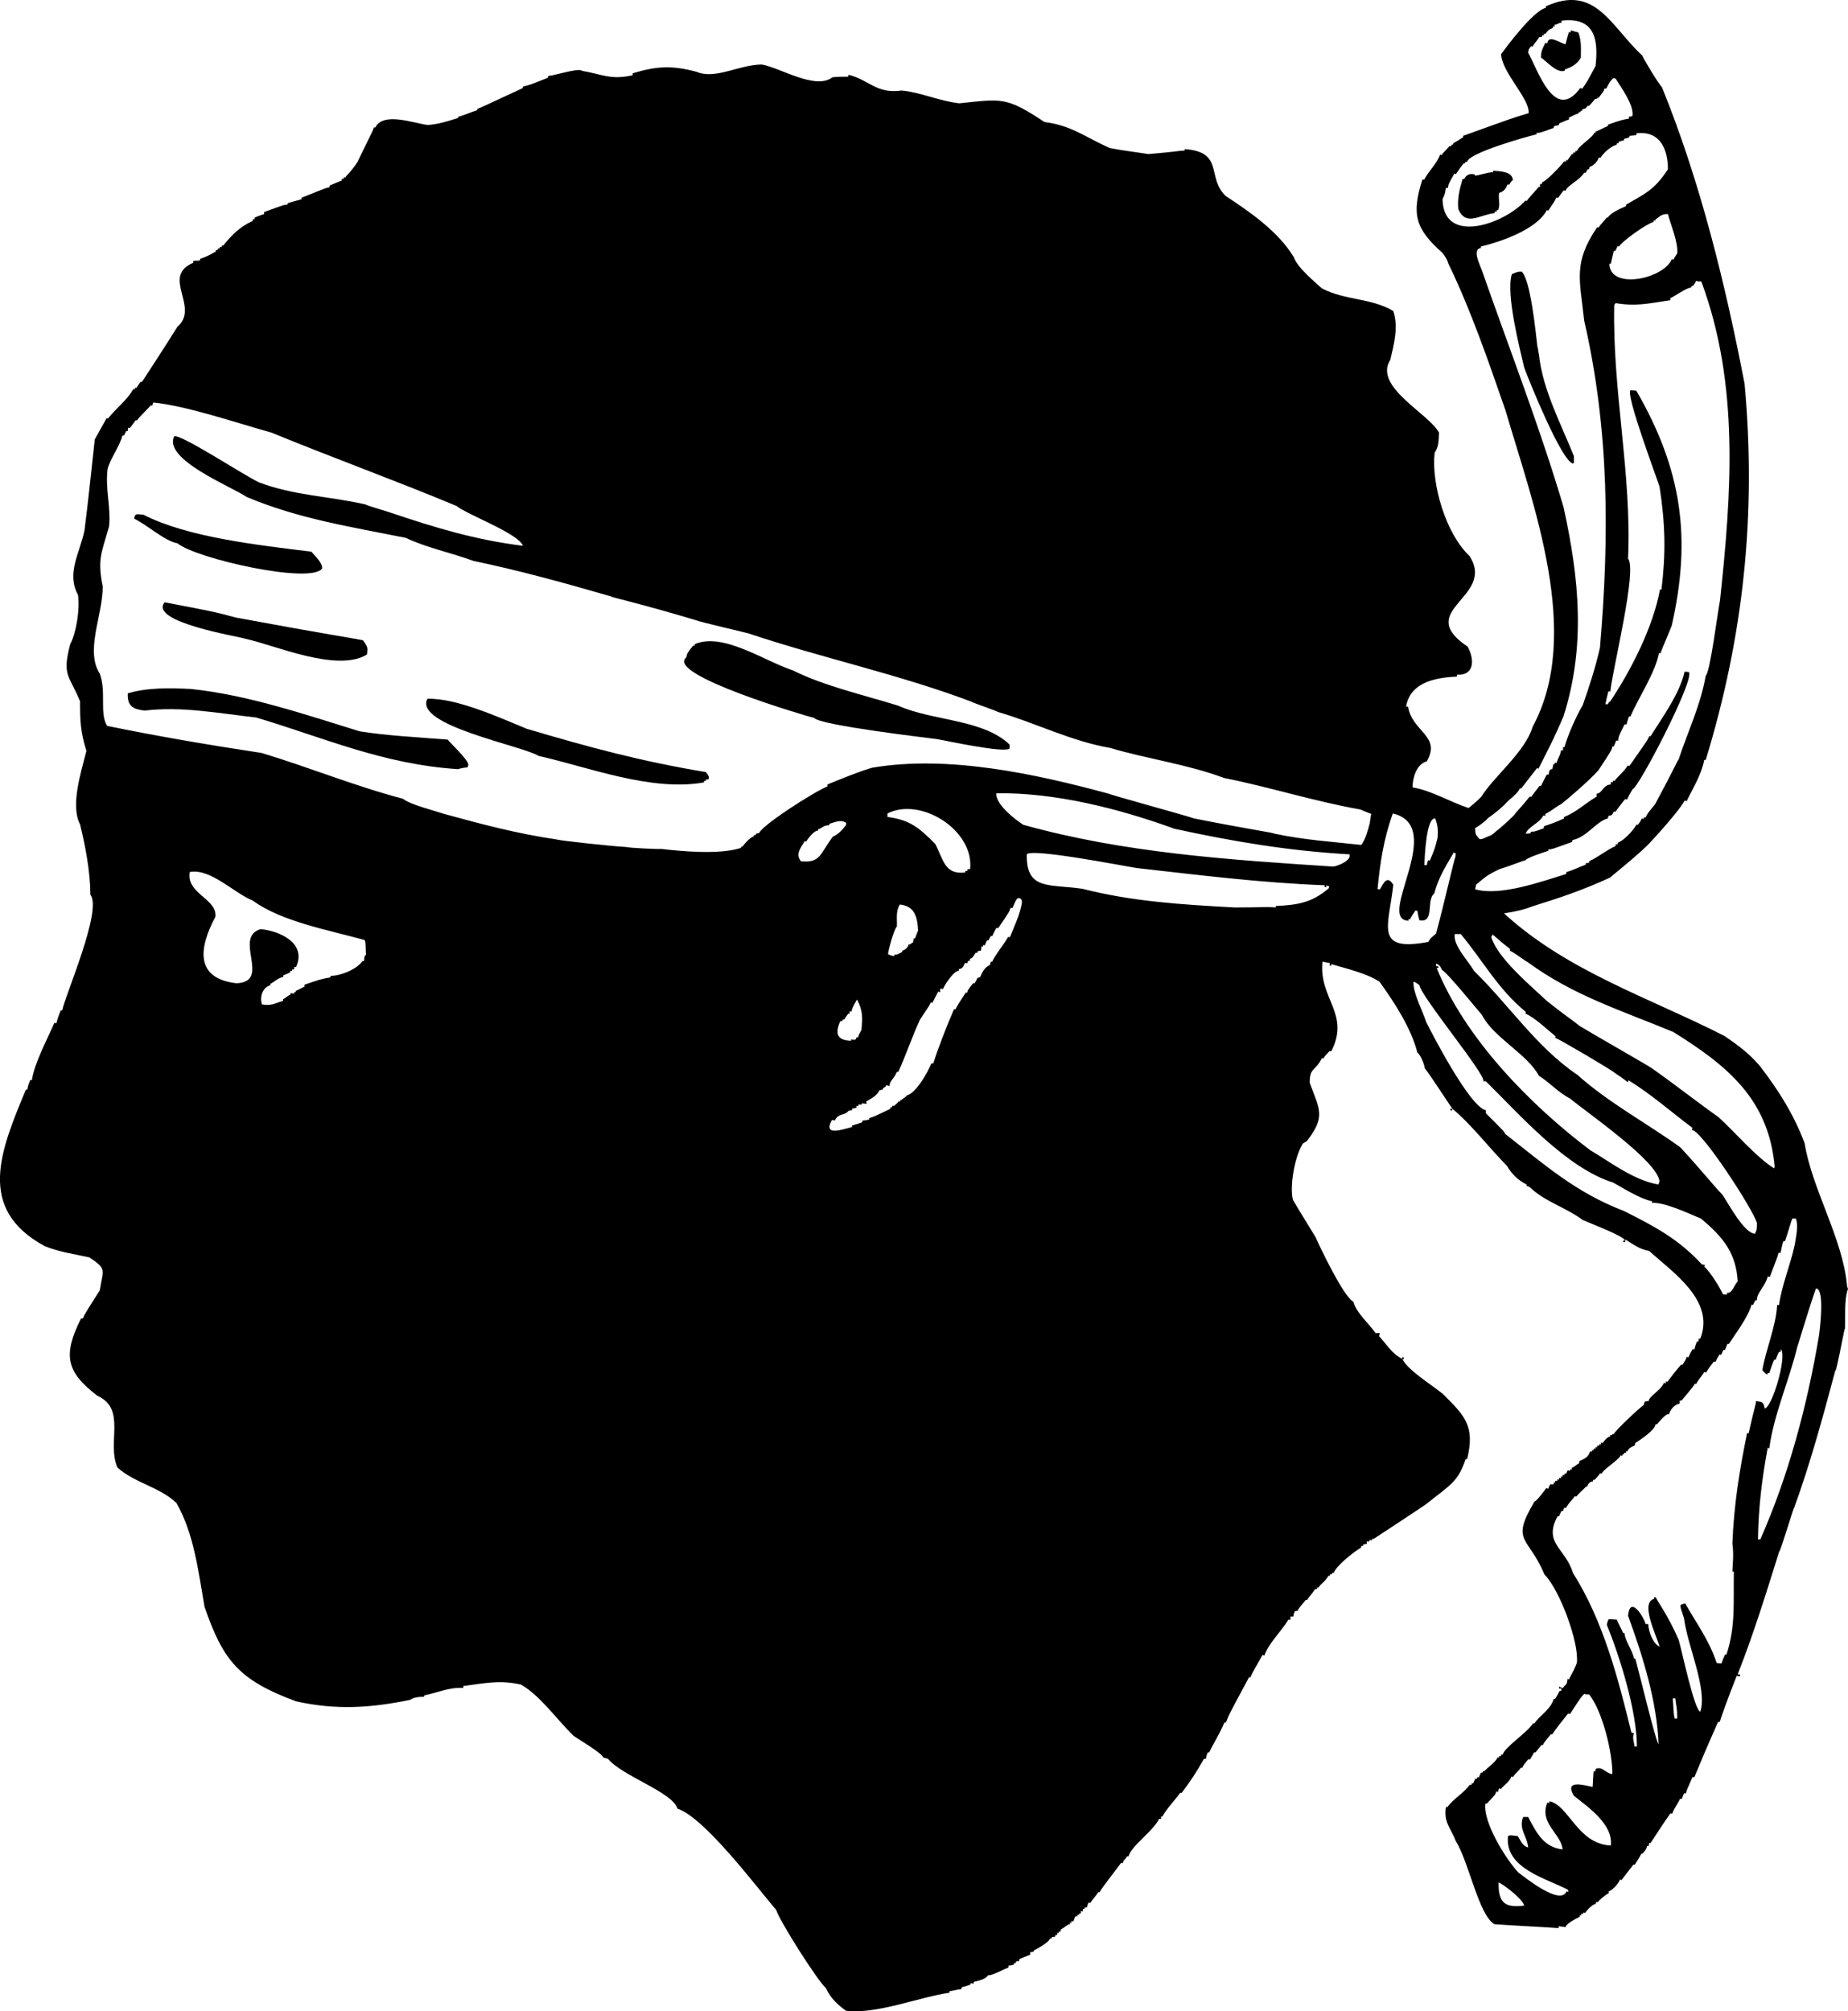 <?xml version="1.0" encoding="UTF-8"?>
<!DOCTYPE svg PUBLIC "-//W3C//DTD SVG 1.1//EN" "http://www.w3.org/Graphics/SVG/1.1/DTD/svg11.dtd">
<!-- Creator: CorelDRAW 2018 (64-Bit) -->
<svg xmlns="http://www.w3.org/2000/svg" xml:space="preserve" width="919px" height="1000px" version="1.1" style="shape-rendering:geometricPrecision; text-rendering:geometricPrecision; image-rendering:optimizeQuality; fill-rule:evenodd; clip-rule:evenodd"
viewBox="0 0 163.17 177.55"
 xmlns:xlink="http://www.w3.org/1999/xlink"
 xmlns:serif="http://www.serif.com/">
 <defs>
  <style type="text/css">
   <![CDATA[
    .fil0 {fill:black}
   ]]>
  </style>
 </defs>
 <g id="Plan_x0020_1">
  <g id="_2982137453088">
   <g>
    <g>
     <g>
      <g>
       <path class="fil0" d="M119.16 75.63c-0.13,0.48 -1.13,0.83 -1.44,0.87 -9.21,-0.6 -18.5,-1.21 -27.37,-3.69 -0.74,-0.48 -2.43,-1.78 -2.39,-2.78 5.13,-0.09 10.86,1.35 15.73,3.13 5.21,1.13 10.04,1.95 15.47,2.26l0 0.21zm-1.83 2.78c-1.52,1.31 -2.82,1.48 -4.69,1.57l0 0.13c-0.87,-0.09 -0.96,0 -3.61,0 -4.73,-0.26 -9.03,-0.52 -13.46,-1.65 -2.96,-0.44 -4.96,0.17 -4.91,-3.04 0.43,-0.57 8.56,1.04 9.73,1.21 5.39,0.61 10.99,1.31 16.59,1.52 -0.04,0.05 -0.04,0.09 -0.04,0.13 0.04,0 0.09,0.05 0.17,0.05l0 -0.18c0.09,0.05 0.13,0.09 0.27,0.09 -0.05,0.09 -0.05,0.13 -0.05,0.17l0 0zm-27.24 1.92c-0.22,0.78 -0.39,1.08 -0.91,2.39l-0.17 0c-0.31,0.56 -1.31,1.82 -1.39,2.17l-0.13 0c-0.05,0.13 -0.05,0.22 -0.09,0.3 -0.52,0.22 -0.7,0.74 -0.87,1.09 -0.09,0 -0.13,0.04 -0.22,0.04 -0.08,0.18 -0.17,0.35 -0.26,0.48l-0.13 0c-0.48,0.61 -0.48,0.61 -0.52,0.83l-0.13 0c-0.65,0.99 -0.65,0.99 -0.91,1.47l-0.13 0c-0.74,1.7 -1.52,3.78 -1.83,4.78l-0.17 0c-0.35,0.87 -1.35,2.61 -2.17,2.83 -0.13,0.21 -0.39,0.26 -0.44,0.39l-0.13 0 0 0.13 -0.17 0c0,0.13 -0.22,0.21 -0.35,0.39l-0.17 0c0,0.04 -0.05,0.08 -0.05,0.13l-0.13 0 0 0.13c-1.43,0.69 -1.43,0.69 -1.87,0.82l0 0.13c-0.21,0.05 -0.43,0.09 -0.6,0.09 0,0.09 0,0.09 -0.05,0.17 -0.26,0.09 -0.56,0.18 -0.87,0.27l0 0.13c-0.82,0.21 -2.6,0.86 -1.78,-0.61 0.05,0 0.18,0 0.26,0.04 0.31,-0.69 0.87,-0.39 1.22,-0.87 0.09,0 0.17,-0.04 0.3,-0.04l0 -0.13c0.13,-0.05 0.26,-0.05 0.39,-0.09l0 -0.17c0.05,0 0.09,0 0.14,0.04 0.04,-0.04 0.04,-0.09 0.04,-0.17 0.04,0 0.17,0.04 0.26,0.04 0,-0.04 0.04,-0.09 0.04,-0.13 0.13,0 0.26,0.04 0.44,0.04 -0.05,-0.08 -0.05,-0.13 -0.05,-0.21 0.44,-0.26 0.92,-0.48 1.18,-1 0.08,0 0.17,0 0.26,-0.05 0.08,-0.26 0.17,-0.08 0.34,-0.39 0.09,0.05 0.18,0.05 0.27,0.09 0,-0.48 0.39,-0.61 0.65,-1.26l0.13 0c0.74,-1.65 1.17,-3 1.91,-4.61 0.87,-1.3 0.87,-1.3 0.95,-1.52 0,0 0.05,0 0.14,0.05 0.17,-0.35 0.34,-0.65 0.52,-1 0.04,0 0.08,0.04 0.17,0.04l0 -0.3c0.09,0 0.17,0 0.26,0.04 0,-0.17 0.96,-1.69 1.39,-1.61l0 -0.17c0.18,0.04 0.44,-0.17 0.52,-0.52l0.22 0c0.04,-0.04 0.04,-0.13 0.09,-0.22 0.04,0 0.08,0.04 0.13,0.04 0,-0.08 0.04,-0.17 0.04,-0.21 0.22,-0.05 0.26,-0.18 0.48,-0.52l0.17 0 0 -0.13c0.13,0 0.13,-0.09 0.31,-0.05 0,-0.13 0.04,-0.26 0.04,-0.39 0.04,0 0.09,0.04 0.13,0.04 0,-0.04 0,-0.08 0.04,-0.17 0,0 0.05,0.04 0.13,0.04 0.05,-0.17 0.13,-0.3 0.18,-0.43l0.13 0c0.08,-0.13 0.13,-0.26 0.22,-0.39l0.13 0c0.08,-0.22 0.21,-0.44 0.34,-0.7l0.18 0c1,-1.47 1,-1.47 1.08,-1.78l0.18 0c0.3,-0.69 0.3,-0.69 0.47,-0.87 0.61,0 0.27,0.7 0.22,1.05l0 0zm-4.43 -3.61c-0.09,0 -0.17,0 -0.26,0.04 0,0.05 0,0.09 0.04,0.13l-0.21 0 0 0.13c-1.83,0.22 -1.92,-1.12 -2.65,-2.52 -1.44,-1.43 -2.22,-2.12 -4.22,-2.38l0 -0.31c2.91,-1.48 7.65,1.44 7.3,4.91l0 0zm-4.6 5.43c-0.09,0.22 -0.18,0.48 -0.27,0.7l-0.13 0c0,0.13 -0.04,0.26 -0.04,0.34 -0.22,0.09 -0.22,0.22 -0.39,0.18 -0.09,0.35 -0.35,0.48 -0.56,0.56 0,0.05 0,0.09 -0.05,0.13 -0.43,0.22 -0.43,0.22 -0.65,0.22 0,0.04 0,0.09 -0.04,0.13 -0.18,-0.04 -0.35,-0.09 -0.52,-0.17 0,-0.31 0.56,-2.31 0.78,-2.44 0.04,-0.6 -0.13,-1.3 0.26,-1.95 1.3,0.13 1.56,1.08 1.61,2.3l0 0zm-5 8.78c-0.22,0.39 -0.22,0.39 -0.3,0.65l-0.14 0c-0.04,0.35 -0.39,0.17 -0.47,0.17l0 0.13c-1.26,-0.04 -1.44,-0.65 -0.96,-1.73l0.17 0c0,-0.05 0,-0.05 0.05,-0.14l0.13 0c0.09,-0.17 0.22,-0.34 0.35,-0.52l0.13 0 0 -0.21c0.08,0 0.13,0 0.17,0.04 0.04,-0.3 0.04,-0.3 0.48,-1.09 0.56,1.05 0.48,1.74 0.39,2.7l0 0zm-1.35 -18.12c-0.3,0.44 -0.78,0.91 -1.17,1.04 -1.17,1.57 -1.09,2.35 -2.82,2.18 -0.48,-0.61 -0.09,-1.09 0.34,-1.79 0.05,0.05 0.09,0.05 0.13,0.05 0.09,-0.18 0.66,-0.96 1,-0.96 0.05,0 0.05,-0.04 0.05,-0.13 0.3,-0.04 0.43,-0.35 0.95,-0.35 0.05,-0.04 0.05,-0.08 0.05,-0.13 0.34,-0.08 0.99,-0.43 1.47,-0.08l0 0.17zm-42.4 11.47c-0.13,0.13 -0.13,0.13 -0.17,0.56l-0.13 0c-0.57,0.79 -2,1.31 -2.83,1.31l0 0.13c-0.91,0.17 -0.91,0.17 -2.3,0.65l0 0.17c-0.61,0.31 -0.61,0.31 -0.74,0.35 0,0.04 -0.04,0.09 -0.04,0.13l-0.13 0 0 0.13c-0.13,0 -0.22,-0.04 -0.31,-0.04 0,0.09 -0.04,0.13 -0.04,0.17 -0.13,-0.04 -0.43,0.31 -0.61,0.35 0,0.04 0,0.13 -0.04,0.17 -0.83,0.26 -1.04,0.44 -1.83,0.31 -0.21,-0.52 -0.04,-1.48 0.74,-1.7l0 -0.13c0.13,0 0.65,-0.52 1.13,-0.6l0 -0.14c0.22,-0.08 0.44,-0.17 0.61,-0.26l0 -0.13 0.17 0 0 -0.13 0.18 0 0 -0.21 0.17 0c0.96,-2.09 -1.39,-3.18 -3.13,-3.35 -2.47,0.74 1,4.65 -2.13,4.78 -3.73,-0.43 -3.3,-3.17 -1.86,-5.87 0.17,-1.6 -2.61,-2.04 -2.26,-3.95 1.82,-0.35 3.91,1.87 5.56,2.52 2.52,1.87 6.91,2.65 9.86,3.48 0.09,0.13 0.09,0.13 0.13,1.3l0 0zm88.63 -11.6c-0.18,0.7 -0.39,1.43 -0.74,1.91 -2.69,-0.3 -5,-0.43 -7.69,-1 -0.04,-0.08 -2.3,-0.39 -7.08,-1.34 -0.44,-0.18 -7.43,-2.09 -7.52,-2.18 -6.56,-1.78 -14.25,-3.43 -20.89,-2.3 -0.27,0.09 -0.66,0.13 -3.96,1.48l0 0.17c-1.26,0.52 -5.78,3.43 -6.04,4.13 -0.08,0 -0.21,0.04 -0.26,0.04 0,0.05 -0.04,0.09 -0.04,0.13l-0.13 0c-0.05,0.05 -0.05,0.09 -0.05,0.13 -0.26,0 -0.95,0.79 -0.95,0.87l-0.13 0c0,0.05 -0.04,0.09 -0.04,0.13 -1.83,0.61 -5.17,0.31 -7.04,0.09 -0.18,0.04 -2.91,-0.09 -3.09,-0.17 -1.17,-0.05 -5.91,-0.57 -6.12,-0.66 -3.52,-0.52 -6.61,-1.34 -9.95,-2.26 -0.91,-0.3 -3,-0.82 -3.65,-1.34 -4.17,-1.09 -8.43,-2.83 -12.47,-4.04 -4.61,-0.7 -9.21,-1.48 -13.64,-2.39 -0.7,-1.13 -0.05,-3 -0.65,-4.61 -1.31,-2.04 0.26,-5.12 0.26,-7.69 -0.48,-2.39 -0.13,-2.91 0.56,-5.3 0.18,-1.69 -0.35,-3.26 -0.13,-5.08 0.26,-0.96 1.04,-1.95 1.31,-2.95l0.13 0c0.08,-0.13 0.13,-0.26 0.21,-0.4l0.13 0c0,-0.08 0,-0.17 0.05,-0.3 0,0 0.08,0.04 0.13,0.04 0.17,-0.21 0.34,-0.43 0.52,-0.69l0.13 0c0.13,-0.26 1.13,-1.17 1.17,-1.3l0.18 0c0,-0.09 0.04,-0.18 0.08,-0.27 3,0.31 7.3,1.79 10.43,2.66 5.39,2.21 10.9,4.21 16.33,6.47 0.96,0.78 5.48,2.43 5.87,3.52 -4.21,-0.52 -7.78,-1.61 -11.64,-2.91 -0.09,-0.05 -2.22,-0.66 -2.26,-0.74 -3.26,-0.74 -6.35,-0.78 -9.43,-1.96 -1.43,-0.69 -7.04,-4.38 -7.47,-4.04 -0.96,2.04 5.08,4.43 6.43,5.35 4.56,1.91 9.03,2.6 14.03,3.6 1.82,0.87 4,1.31 5.99,2.04 4,0.83 8.09,1.96 12.13,3.13 0.04,0.09 2.21,0.52 7.6,2.13 0.09,0.09 4.43,1.09 4.52,1.13 6.47,2.17 13.29,3.61 19.72,6.04 0.09,0.09 2.04,0.74 2.35,0.91 3.3,0.96 6.43,2.57 9.9,3.17 3.22,0.96 6.82,1.44 10.04,2.65 4,0.79 7.9,2.05 12.03,2.78 0.31,0.13 0.61,0.26 0.96,0.39 -0.05,0.27 -0.09,0.57 -0.13,0.83l0 0zm39.66 45.27c-1.04,6.17 -2.69,12.34 -5.17,17.94l-0.21 0c0.04,-2.73 0.34,-5.3 0.86,-8.08 0.05,0 0.09,0.05 0.14,0.05 0.39,-2.96 1.73,-5.91 2.47,-8.95 0.04,-0.05 1,-3.35 1.65,-5.17 0.83,0 0.31,3.91 0.26,4.21l0 0zm-2.13 -8.08c-0.39,1.82 -1.17,3.65 -1.39,5.34l-0.17 0c-0.09,1.87 -1,3.91 -1.3,5.74 0.26,0.3 0.26,0.3 0.43,0.39 0,-0.04 0,-0.04 0.04,-0.13l0.14 0c0.13,-0.39 0.26,-0.78 0.43,-1.17l0.13 0c0.09,-0.22 0.17,-0.48 0.3,-0.7 0,0 0.09,0 0.13,0.04 0,-0.08 0,-0.17 0.05,-0.26 0.52,0.7 -0.78,5.09 -1.44,5.22 -0.13,-0.61 -0.21,-0.57 -0.78,-0.66 0.05,0.13 -0.17,0.7 -0.65,2.87 -0.04,-0.04 -0.09,-0.04 -0.13,-0.04 -0.7,3.39 -1.17,6.43 -1.3,9.77 0.13,0.83 0.04,1.74 0,2.44 0.04,0 0.04,0 0.13,0.04 -0.05,2.74 0.17,4.78 -0.65,7.3l-0.13 0c-0.14,0.3 -0.22,0.52 -0.31,0.78 -0.17,0 -0.3,0 -0.43,-0.04 -0.66,-2 -1.74,-3.43 -2.78,-5.26 -0.26,0.09 -0.26,0.09 -0.4,0.13 -0.04,0.3 0.09,0.48 0.31,1.22 0.26,2.3 2.08,6.21 1.43,8.21 -0.52,-0.09 -1.6,-5.26 -1.91,-6.34 -1,-2.31 -2.04,-3.61 -2,-3.74 -0.04,0 -0.08,0 -0.17,-0.04l0 0.17c-1.3,0.3 0.3,3.43 0.48,4.21 -0.57,-0.26 -0.96,-1.26 -1,-1.99l-0.22 0c-0.26,-0.79 -1.39,-2.52 -1.56,-0.74 1.3,3.56 2.56,7.6 2.69,11.34 -0.22,-0.13 -1.69,-6.26 -2.04,-7.52 -0.05,-0.04 -0.13,-0.04 -0.13,-0.04 -0.13,-0.74 -0.78,-1.52 -0.83,-2.22 -0.04,0 -0.08,-0.04 -0.13,-0.04 -0.17,-0.39 -0.39,-0.78 -0.56,-1.18 -0.26,0 -0.48,-0.04 -0.7,-0.04 -0.13,0.26 -0.13,0.26 -0.17,0.52 1.17,2.87 2.65,7.65 2.65,10.73l-0.22 0c0,-0.34 -0.22,-0.74 -0.04,-1.17 -0.05,-0.04 -0.13,-0.04 -0.22,-0.04 -1.17,-4.78 -2.48,-9.87 -5.17,-14.12 -0.65,-2.18 -2.65,-2.61 -1.35,-5l0.13 0c0.05,-0.13 0.13,-0.3 0.22,-0.48 0.04,0 0.09,0 0.13,0.05 0,-0.13 0.09,-0.22 0.09,-0.31l0.17 0c0.26,-0.48 0.61,-0.74 0.78,-1.04 0,0.04 0.05,0.04 0.13,0.04 0.53,-0.61 0.74,-0.69 0.83,-0.87l0.13 0c0,-0.08 0.17,-0.47 0.52,-0.47l0 -0.13 0.13 0c0.18,-0.18 0.35,-0.35 0.48,-0.57l0.17 0c0.09,-0.35 1.61,-1.26 1.65,-1.61 0.05,0.05 0.09,0.05 0.13,0.05 0.05,-0.05 0.05,-0.09 0.05,-0.13l0.13 0 0 -0.13 0.17 0 0 -0.13 0.13 0c0.09,-0.26 0.26,-0.35 0.65,-0.53 0,-0.08 0,-0.13 0.05,-0.21 0.35,-0.22 1.74,-1.13 1.78,-1.65l0.13 0c0.09,-0.09 0.78,-1 1.04,-0.87 0.13,-0.35 0.39,-0.83 0.96,-0.96l0 -0.26 0.17 0c0.26,-0.35 0.87,-1 1.17,-1.48l0.14 0c0.04,-0.21 0.39,-0.56 0.69,-1.04 0.04,0 0.09,0.04 0.17,0.04 0.18,-0.34 0.44,-0.65 0.66,-0.95l0.17 0c0.09,-0.22 0.22,-0.44 0.35,-0.65 0.04,0.04 0.08,0.04 0.13,0.04 0.08,-0.13 0.13,-0.3 0.21,-0.43l0.14 0c0.08,-0.18 0.13,-0.35 0.21,-0.53l0.13 0c0.52,-0.82 1.7,-2.34 2,-3.47 0,0 0.09,0 0.13,0.04 0.09,-0.17 0.13,-0.3 0.22,-0.43l0.13 0c-0.04,-0.65 0.74,-1.22 0.95,-2.09 0.05,0 0.09,0 0.18,0.05 0.61,-1.65 0.69,-1.74 0.78,-2.18 0.04,0.05 0.09,0.05 0.17,0.05 0.09,-0.35 0.13,-0.74 0.26,-1.05l0.14 0c0.34,-0.99 0.52,-1.73 0.65,-1.99l0.3 0c0.26,0.65 0,1.65 -0.09,2.3l0 0zm-10.38 41.84l-0.22 0c-0.08,-0.31 -0.08,-0.31 -0.17,-1.78l0.22 0c0.08,0.73 0.17,0.82 0.17,1.78l0 0zm-5.86 11.21c-2.96,-0.14 -3.7,-3.57 -5.43,-3.91l0 0.17c-0.05,-0.04 -0.09,-0.04 -0.18,-0.04 -0.74,1.82 1.22,2.73 1.35,4.12 -1.7,-0.17 -2.35,-1.56 -3.04,-2.86l-0.44 0c-0.43,1.04 0.35,1.69 0.44,2.69 -0.52,-0.13 -0.65,-0.61 -0.92,-1 -0.69,-0.09 -0.69,-0.09 -0.86,0 -0.31,2.87 3.43,3.74 5.3,4.74 0,0.04 0,0.08 0.04,0.17 -0.09,0 -0.13,0 -0.17,-0.04 -0.53,1.34 -3.78,-1.31 -4.26,-1.66 -1.09,-1.17 -3.13,-4.43 -2.91,-6.08l0.13 0c0.78,-0.82 0.78,-0.82 0.82,-1.08 0.05,0.04 0.13,0.04 0.18,0.04 0,-0.09 0.04,-0.17 0.08,-0.3 0.05,0 0.09,0.04 0.18,0.04 0.26,-0.35 0.74,-0.61 0.91,-1.09 0.04,0 0.09,0.05 0.13,0.05 0.3,-0.44 0.48,-0.48 0.7,-0.83l0.13 0c0.13,-0.26 0.13,-0.26 0.52,-0.74l0.17 0c0.26,-0.43 0.26,-0.43 0.35,-0.61l0.13 0c0.17,-0.21 0.35,-0.43 0.52,-0.65l0.13 0c0.09,-0.26 0.48,-0.65 0.7,-0.95l0.13 0c0.3,-0.48 0.91,-1.22 1.39,-1.83 0.04,0 0.08,0 0.17,0.05 0.96,-1.48 0.96,-1.48 1.26,-1.79 0.13,0.05 0.3,0.05 0.43,0.05 1.22,1.52 2.09,5.3 2.05,7.04 -0.61,-0.09 -0.87,-0.7 -1.44,-0.48 -0.04,0.08 -0.08,0.17 -0.08,0.26 -0.05,-0.04 -0.09,-0.04 -0.13,-0.04 -0.05,0.47 -0.05,0.95 -0.09,1.39 -0.83,-0.18 -2.52,-0.66 -1.65,0.78 1.3,1.04 3.47,2.52 3.26,4.39l0 0zm-7.65 5.3c-1.65,0.21 -2.3,-0.18 -2.26,-2.05 0.48,0.22 2.09,1.44 2.26,2.05l0 0zm17.29 -115.22c-0.22,1.09 -0.87,6.34 -1.26,6.65 -0.48,2.69 -1.61,4.99 -2.39,7.38 -0.17,0.22 -0.3,0.65 -2.08,3.96 -0.7,0.86 -0.7,0.86 -0.83,1.17 -0.09,0 -0.13,0 -0.17,-0.04l0 0.17c-0.09,0 -0.09,0 -0.18,-0.04 -0.08,0.21 -0.21,0.39 -0.34,0.56l-0.14 0c-0.3,0.57 -1.17,1.43 -1.6,1.56 -0.05,0.09 -0.05,0.09 -0.05,0.18 -0.04,0 -0.08,0 -0.17,-0.05l0 0.18c-0.87,0.39 -1.56,1 -2.35,1.35l0 0.13c-0.13,0.04 -0.21,0.04 -0.3,0.04l0 0.13c-0.61,0.22 -1.09,0.48 -1.69,0.65 0,0.04 -0.05,0.13 -0.05,0.18 -2.13,0.65 -5.82,1.99 -8.03,1.34 0.04,-0.13 0.08,-0.26 0.08,-0.39 0.83,-0.69 0.91,-0.82 2.09,-1.39 1.17,-0.35 2.13,-0.78 2.3,-0.78 0,-0.18 1.69,-0.74 2,-0.83l0 -0.13c0.3,0 0.3,0 2.08,-0.65 0.05,-0.04 0.05,-0.13 0.05,-0.17 1.3,-0.26 2.08,-1.65 3.13,-1.91 0,-0.09 0.04,-0.13 0.04,-0.22 0.22,-0.04 0.35,-0.04 0.48,-0.39 0.04,0 0.08,0 0.13,0.04 0.3,-0.39 0.56,-0.78 0.87,-1.13 0.04,0 0.08,0 0.17,0.04 0.13,-0.3 0.3,-0.6 0.48,-0.91 0.52,-0.08 5.47,-9.6 4.99,-10.34 -0.13,-0.04 -0.26,-0.04 -0.39,-0.04 -0.43,1.95 -2,4.08 -3,5.69l-0.13 0c-0.08,0.26 -0.08,0.26 -1.73,2.61l-0.18 0c-0.17,0.39 -1.13,1.21 -1.13,1.34 -0.08,0 -0.13,-0.04 -0.13,-0.04 -0.04,0.04 -0.04,0.09 -0.04,0.17 -0.04,0 -0.09,-0.04 -0.17,-0.04l0 0.22c-0.7,0.04 -0.74,0.78 -1.26,0.82l0 0.26c-1.05,0.61 -1.74,1.35 -2.87,1.79l0 0.13c-0.31,0.13 -0.7,0.34 -1.78,0.69l0 0.17c-0.83,0.31 -0.83,0.31 -1.13,0.31 -0.05,0.04 -0.05,0.13 -0.05,0.13 -0.13,0.04 -0.3,0.04 -0.43,0.04 0.26,-0.65 1.22,-0.91 1.56,-1.6 0.05,0 0.09,0 0.18,0.04l0 -0.18c0.61,-0.3 0.87,-0.6 1.39,-0.86 0.3,-0.22 2.52,-2.09 3.3,-3 1.17,-1.78 1.17,-1.78 1.22,-2.09l0.13 0c0.08,-0.17 0.13,-0.34 0.21,-0.52l0.18 0c0.04,-0.39 0.04,-0.39 0.56,-1.43l0.18 0c0.04,-0.22 0.13,-0.44 0.21,-0.7l0.13 0c0.7,-1.65 2.18,-3.82 2.52,-5.6 0.05,0 0.09,0 0.13,0.04 0.18,-0.56 0.53,-1.26 1,-2.47 1.74,-7.69 0.92,-13.73 -3.13,-20.73 -0.17,0 -0.34,-0.04 -0.52,-0.04 -0.43,0.39 2.31,7.69 2.57,8.51 0.52,3.35 0.56,5.91 0.17,9.08l-0.13 0c-0.61,3.35 -2.61,7.22 -4.39,9.87 -0.17,0.13 -0.17,0.13 -0.21,0.26l-0.22 0c0.08,-0.39 0.17,-0.79 0.26,-1.13l0.17 0c0.26,-2.22 2.39,-10.73 1.57,-11.73 0.34,-7.48 -1.39,-14.82 -1.22,-22.38 0.04,-0.08 0.09,-0.13 0.13,-0.17 1.78,0.3 2.87,0.04 4.82,-0.26l0 -0.18c0.35,-0.13 1.39,-0.91 1.87,-0.95l0 -0.13 0.13 0c0.09,-0.13 0.22,-0.26 0.26,-0.44 0.18,0.05 0.31,0.05 0.48,0.05 3.39,9.12 2.65,18.77 1.65,28.15l0 0zm-3.78 -30.63c-0.13,0.22 -0.26,0.35 -0.3,0.52l-0.18 0c-0.74,1.74 -5.47,2.74 -5.51,0.39l0.13 0c0.08,-0.39 0.17,-0.74 0.26,-1.13l0.13 0c0.08,-0.13 0.13,-0.26 0.21,-0.43 0.05,0.04 0.09,0.04 0.13,0.04 0.22,-0.43 2.39,-2 3.05,-2.17l0 -0.13 0.17 0 0 -0.13c0.22,0 0.39,-0.48 1.09,-0.43 0.26,0.99 0.91,2.47 0.82,3.47l0 0zm-0.82 -7.43c-1.18,1.83 -2.05,2.17 -3.7,3.13l0 0.13c-0.52,0.22 -1.39,0.61 -1.6,1l-0.09 0c-0.65,0.74 -0.65,0.74 -0.7,0.87l-0.17 0c-2.13,3.17 -1.52,4.6 -1.13,8.25 2.22,9.65 2.22,19.08 1.39,28.85 -0.39,1.74 -0.96,3.48 -1.52,5.08 -0.57,0.92 -1.39,2.83 -1.61,3.7l-0.13 0 0 0.3c-0.09,0 -0.13,-0.04 -0.17,-0.04 -0.09,0.56 -0.31,0.74 -0.39,1.13l-0.18 0 0 0.13 -0.13 0c0,0.13 -0.04,0.26 -0.08,0.43 -0.31,-0.04 -0.31,0.39 -0.31,0.48l-0.17 0c-0.18,0.3 -0.35,0.69 -0.52,1l-0.13 0c-0.35,0.48 -0.66,0.82 -0.7,0.95l-0.17 0c-0.65,0.83 -1.31,1.48 -1.35,1.61 -0.52,0.52 -1.3,1.22 -1.61,1.44 -0.21,0.17 -0.26,0.26 -0.52,0.39 -0.43,0.13 -0.61,0.34 -0.95,0.3 -0.35,-0.43 -0.35,-0.35 -0.39,-0.96 0.17,-0.08 0.82,-0.52 1.17,-0.91 0.69,-0.48 1.21,-0.91 1.82,-1.56 0.44,-0.35 0.92,-0.83 0.96,-1.04l0.13 0c0.48,-0.61 0.91,-1.18 1.39,-1.79 0.04,0 0.09,0.05 0.13,0.05 1.43,-2.83 1.43,-2.83 2.22,-4.65 1.95,-6.17 1.39,-12.08 0,-18.42 -2.09,-7.08 -4.78,-13.95 -7.22,-20.94 -0.13,-0.39 -0.91,-1.87 -0.08,-1.96l0 -0.13c1.65,-0.39 4.91,-1.47 5.82,-3.21 0.04,0 0.04,0.04 0.13,0.04 0.61,-0.91 0.61,-0.91 0.69,-1.13l0.18 0c0.13,-0.17 0.3,-0.43 0.48,-0.65 0.04,0 0.08,0 0.17,0.04 0.13,-0.47 1.22,-0.91 1.65,-1.6l0.13 0c0.04,-0.09 0.13,-0.22 0.17,-0.31l0.13 0c0,-0.08 0.05,-0.13 0.05,-0.22 0.17,0 0.65,-0.34 0.82,-0.82 0.05,0 0.09,0.04 0.13,0.04 0.26,-0.43 0.87,-1 1.44,-1.17 0,-0.04 0,-0.09 0.04,-0.13l0.13 0 0 -0.13c0.17,-0.04 0.3,-0.09 0.48,-0.13l0 -0.13c0.17,-0.04 0.3,-0.04 0.43,-0.13 0.05,0 0.05,-0.05 0.05,-0.13 0.17,0 0.39,-0.05 0.6,-0.05l0 -0.17c2.09,-0.26 2.79,1.39 2.79,3.17l0 0zm-3.13 -4.73c-0.09,0.08 -0.09,0.08 -0.31,0.08l0 0.18c-0.69,0.13 -0.69,0.13 -1.82,0.52 -0.04,0.04 -0.04,0.09 -0.04,0.13 -0.53,0.22 -0.92,0.48 -1.09,0.48l0 0.13 -0.13 0c-0.04,0.34 -1.39,1.17 -1.52,1.6l-0.13 0 0 0.13 -0.18 0 0 0.14 -0.13 0c-0.17,0.26 -0.3,0.39 -0.39,0.56 -0.04,-0.04 -0.08,-0.04 -0.13,-0.04l0 0.17c-0.04,-0.04 -0.13,-0.04 -0.17,-0.04 -0.31,0.43 -1.61,1.78 -1.91,1.82 -0.05,0.09 -0.05,0.13 -0.05,0.18 -0.04,0 -0.08,0 -0.13,-0.05 -0.04,0.13 -0.04,0.22 -0.04,0.31l-0.13 0c-0.17,0.26 -1,1.08 -1,1.21l-0.17 0c-1.83,2.04 -7.22,3.96 -7.3,-0.13 0.21,-0.48 0.21,-0.48 0.3,-1l0.18 0c0.04,-0.34 0.04,-0.34 0.56,-1.26 0.04,0 0.04,0 0.13,0.05 0.22,-0.31 0.44,-0.66 0.7,-0.96l0.13 0 0 -0.13 0.17 0c0.09,-0.78 5.34,-2.26 6.13,-2.43l0 -0.13c0.3,0 0.3,0 1.52,-0.44l0 -0.13c0.17,-0.08 0.34,-0.08 0.47,-0.13l0 -0.13c0.31,-0.13 0.57,-0.26 0.87,-0.35l0 -0.17c0.61,-0.3 0.61,-0.3 0.83,-0.35 0,0 0,-0.08 0.04,-0.13l0.13 0c0,0 0.05,-0.08 0.05,-0.13l0.13 0 0 -0.13c0.21,-0.04 0.26,0 0.47,-0.3l0.13 0c0.22,-0.22 0.35,-0.39 0.53,-0.61l0.17 0 0 -0.09 0.13 0c0.48,-0.61 0.48,-0.61 0.52,-0.82l0.17 0c0.31,-0.61 0.31,-0.61 0.61,-0.92 0.05,0 0.13,0 0.22,0.05 0.48,0.78 1.61,2.3 1.48,3.26l0 0zm-3.26 -4.39c-0.74,1.39 -0.74,1.39 -1.17,2 -0.09,0 -0.13,-0.05 -0.18,-0.05 -2.26,3.09 -3.73,-1.56 -4.6,-3.12 0.04,-0.31 0.04,-0.31 0.26,-0.57 0.04,0 0.08,0 0.13,0.04 0.17,-0.34 0.48,-0.6 0.56,-0.82 0.05,-0.04 0.18,-0.04 0.26,-0.04 0,-0.05 0,-0.09 0.05,-0.18 0,0.04 0.04,0.04 0.13,0.04l0 -0.17c0.04,0.04 0.08,0.04 0.13,0.04 0.21,-0.26 0.21,-0.34 0.65,-0.52 0,-0.04 0.04,-0.08 0.04,-0.17 0.05,0.04 0.05,0.04 0.13,0.04l0 -0.17c0.18,0.04 0.26,-0.13 0.61,-0.17l0 -0.18c2.96,-0.35 3.26,1.7 3,4l0 0zm15.81 97.1c0,0.08 0,0.13 -0.04,0.22 -1.61,-1 -3.48,-3.22 -4.91,-4.52 -1.74,-1.22 -3.43,-2.57 -5.86,-4.3 -0.14,-0.13 -5.26,-3.05 -6.39,-3.74 -0.87,-0.7 -1.22,-0.87 -2.91,-2.22 -1.48,-1.39 -4.35,-3.78 -4.91,-5.64 0.04,-0.09 0.09,-0.13 0.13,-0.22 0.48,0.43 1,0.87 1.52,1.26l0 0.17c0.43,0.18 1.22,0.83 1.56,1 4.04,2.96 8.26,4.26 12.86,6.17 4.83,3 8.39,5.95 8.95,11.82l0 0zm-1.6 5.69c-0.05,0.13 -0.09,0.22 -0.13,0.3 -0.96,0 -2.44,-2.82 -2.87,-3.43 -0.91,-0.95 -1.96,-2.3 -3.74,-4.21 -3.04,-2.18 -6.3,-3.91 -9.08,-6.39 -3.6,-2.43 -6.04,-6.17 -9.12,-9.17 -0.52,-0.91 -1.87,-2.26 -1.7,-3.25l0.53 0c1.99,2.38 3.25,4.82 5.73,6.86l0 0.17c0.78,0.31 2.04,1.52 2.65,2 0,0.05 -0.04,0.09 -0.04,0.13 0.17,0 5.12,2.91 5.25,3.09 1,0.65 1.05,0.78 1.18,0.82 0,-0.08 0.04,-0.08 0.04,-0.17 2.09,1.3 3.69,2.74 5.65,4.21 0,0.05 -0.05,0.09 -0.05,0.18 0.87,0.04 5.39,6.99 5.74,8.21 0,0.21 0,0.43 -0.04,0.65l0 0zm-1.66 4.52c-0.3,0.26 -0.47,1.08 -0.95,1l0 0.17c-0.17,-0.04 -0.26,-0.04 -0.35,-0.04 -0.3,-0.65 -1.13,-2 -1.65,-2.44 0,-0.04 0.04,-0.08 0.04,-0.17 -0.08,0 -0.17,0 -0.26,-0.04 -2.04,-2.22 -4.17,-3.35 -6.86,-4.7 -4.3,-1.65 -7,-4.08 -10.51,-6.82 -0.05,-0.17 -0.05,-0.17 -1.7,-1.82l0 -0.26c-1.43,-0.31 -4.78,-6.82 -5.26,-7.78 -0.3,-0.95 -1.17,-2.56 -1.13,-3.56 0.18,0.04 0.18,0.04 0.53,0.3 0.08,0.92 5.95,8 5.64,8.48l0.22 0c3,2.95 7.08,7.64 11.25,8.95 0.87,0.47 2.26,1.39 3.44,1.65 0,0.04 0,0.08 -0.05,0.13 1.17,-0.05 3.09,0.87 4.35,1.39 1.99,1.65 3.12,3.08 3.25,5.56l0 0zm-6.9 -8.82c-0.05,0.09 -0.09,0.17 -0.09,0.26 -2.22,-0.39 -4.21,-1.96 -6.04,-3.04 -5.3,-4 -11.03,-9.86 -13.55,-16.08l0.13 0c0.04,-0.04 0.04,-0.08 0.04,-0.13 -0.09,0 -0.17,-0.04 -0.22,-0.04l0 -0.22c0.31,0.13 0.39,0.26 0.52,0.57 0.35,0.08 3.35,3.78 3.52,3.95 1,2 4.04,3.48 5.04,5.39 0.92,0.56 1.7,1.47 2.74,2 1.52,1.26 7.78,5.56 7.91,7.34l0 0zm-18.03 -28.63c-0.09,0.08 -0.92,3.82 -1.7,6.73 -0.43,0.39 -0.47,0.35 -0.69,0.74 -4.82,0.91 -3.48,-1.39 -3.09,-5.04 -0.56,-0.95 -0.91,-0.04 -1.17,0.39l-0.22 0c0.22,-2.26 0.52,-4.39 1.35,-6.69 4.82,1.13 -1.56,9.39 1.39,9.47l0 -0.17c0.04,0.04 0.09,0.04 0.13,0.04 0.13,-0.26 0.3,-0.52 0.48,-0.78 0.04,0 0.09,0.04 0.17,0.04 0.05,0.26 0.09,0.57 0.18,0.83 1.39,0.26 0.56,-1.78 1.3,-2.35 0.39,-1.43 0.95,-2.3 1.74,-3.65 0.04,0.05 0.08,0.09 0.17,0.09 0,0.13 -0.04,0.26 -0.04,0.35l0 0zm-1.57 -1.7c-0.26,1 -0.26,1 -0.69,2 -0.09,-0.04 -0.09,-0.04 -0.13,-0.04 -0.09,0.13 -0.09,0.3 -0.13,0.43l-0.22 0c0.04,-0.78 0.17,-4.21 0.96,-4.12 0.26,0.65 0.26,1.17 0.21,1.73l0 0zm5.87 6.65c1.13,-0.17 1.82,-0.35 2.6,-0.65 2.26,-0.7 4.44,-1.43 6.78,-2.52 0,-0.04 2.7,-2.17 3.56,-3.13 1.57,-1.69 2.74,-3.13 3,-3.65 0.05,0 0.09,0 0.18,0.05 0.52,-1.09 1.3,-2.31 1.56,-3.65l0.13 0c3.35,-10.95 4.48,-21.73 3.43,-33.2 -1.69,-8.77 -3.91,-17.85 -7.3,-26.19 -0.26,-0.22 -1.65,-2.52 -1.73,-2.78 -2.78,-2.57 -4.13,-6.35 -8.52,-4.35l0 0.13c-1.13,0.26 -3.56,3.56 -3.95,4.09 0.08,1.65 2.56,3.95 2.43,5.21 -1.43,0.43 -1.43,0.43 -5.78,2l0 0.13c-0.21,0.09 -0.35,0.26 -0.87,0.52 0,0.04 0,0.09 -0.04,0.13l-0.13 0 0 0.13 -0.17 0c-0.48,0.56 -0.66,0.65 -0.66,0.78 -0.04,0 -0.13,0 -0.17,-0.04 -0.22,0.74 -1.09,1.56 -1.39,2.21l-0.17 0c-1,3.13 -0.57,4.39 1.78,6.48 0.39,0.56 0.39,0.56 0.52,0.95 2,4.13 3.56,8.69 5.04,12.95 2.43,8.3 6.82,19.77 2.39,27.94 -0.65,2.21 -3.43,4.38 -4.52,6.16 -0.35,0.35 -0.7,0.66 -1.13,1 -1.61,-0.52 -3.3,-1.56 -4.95,-1.82 0,-0.74 0.3,-2.04 1.26,-2.3 1.3,-2.26 -1.31,-2.61 -1.65,-4.83l-0.18 0c0.35,-2.04 2.35,-2.56 4.48,-2.65 0,-0.04 0,-0.08 0.04,-0.17 1.48,0.09 1.57,-1.3 0.91,-2.48 -4.82,-3.25 2.52,-4.3 0.18,-7.99 -2.09,-1.96 -3.39,-6.34 -3.09,-9.12 0.39,-0.57 0.35,-1.09 0.39,-1.78 -0.91,-1.7 -5.82,-4.05 -4.3,-6.43 0.31,-1.35 0.74,-2.87 0.26,-4.31 -2,-1.17 -4.21,-0.91 -6.3,-1.99 -0.52,-0.48 -2.21,-1.87 -2.47,-2.74 -1.39,-2.3 -3.87,-4 -6.04,-5.43 -1.7,-1.65 -0.09,-3.87 -3.61,-4.13l0 0.13c-0.43,0 -0.56,0.09 -3.21,0.31 -1.13,-0.18 -2.26,-0.31 -3.39,-0.53 -2.17,-0.95 -3.35,-1.99 -5.78,-2.3 -3.39,-2.26 -3.78,-2.04 -7.52,-1.65 -1.86,-0.22 -3.34,-0.96 -5.08,-1.13 -2.26,0.31 -2.82,-0.91 -4.69,-1.39 -0.04,0.09 -0.04,0.09 -0.04,0.17 -0.44,0 -0.92,0 -1.39,0.05 -1.48,1.17 -4.65,-0.87 -6.26,-1.13 -2.04,0.04 -4.08,1.35 -5.73,0.65 -2.26,-0.61 -3.61,-0.48 -5.65,0.13l0 0.17c-1.96,0.44 -2.65,-0.08 -4.48,-0.39 -0.26,-0.3 -2.6,0.48 -2.95,0.44 -0.05,0.08 -0.05,0.13 -0.05,0.17 -1.52,0.61 -1.52,0.61 -2.21,0.78l0 0.13c-3.74,1.74 -3.74,1.74 -4,1.83 -0.04,0.04 -0.04,0.09 -0.04,0.13 -0.35,0.09 -1.43,0.56 -1.65,0.56 0,0.05 -0.05,0.09 -0.05,0.13 -0.99,0.31 -1.82,0.57 -2.69,0.61 -1.26,-0.17 -3.91,-1.17 -4.6,0.22l-0.13 0c-0.05,0.26 -0.31,0.69 -1.44,3.04 -0.65,1 -1.04,1.22 -1.08,1.39 -0.05,-0.04 -0.09,-0.04 -0.13,-0.04l0 0.17c-0.09,-0.04 -0.14,-0.04 -0.18,-0.04l0 0.17c-0.39,0.13 -0.74,0.31 -1.08,0.44 0,0.08 0,0.13 -0.05,0.17 -0.17,0 -0.17,0 -2.43,0.91l0 0.13c-0.44,0.13 -0.83,0.22 -1.22,0.35 0,0.04 0,0.09 -0.04,0.13 -0.26,0 -0.26,0 -2.04,0.65l0 0.18c-0.31,0.08 -0.57,0.21 -0.83,0.3 0,0.09 0,0.13 -0.04,0.17 -0.05,0 -0.09,-0.04 -0.13,-0.04l0 0.17c-1.18,0.53 -1.91,1.31 -2.61,2.18l-0.13 0c0,0.08 0,0.13 -0.04,0.13l-0.13 0c0,0.08 -0.05,0.13 -0.05,0.13l-0.13 0 0 0.13 -0.17 0 0 0.13c-0.78,0.43 -0.78,0.43 -1.39,0.65l0 0.13c-0.22,0.04 -0.39,0.04 -0.61,0.04l0 0.18c-2.87,1.21 0.61,3.91 -1.39,5.64 -1.04,1.66 -2.08,3.26 -3.13,4.87l-0.13 0c-0.13,0.17 -0.26,0.35 -0.34,0.52l-0.14 0c0,0.09 -0.04,0.13 -0.04,0.13l-0.13 0c-0.48,0.91 -1.61,1.78 -2.21,2.57l-0.14 0c-0.34,0.6 -0.69,1.21 -1.04,1.86 -0.3,2.65 -0.56,5.35 -0.91,8.04 -0.43,2.04 -1.61,3.78 -0.57,5.69 0.18,1.31 -0.17,3.39 -0.69,4.35 -0.74,2.82 -0.09,2.69 0.87,5.04 0,1.78 0.04,2.69 0.56,4.38 -0.47,1.87 -1.43,4.83 -0.56,6.48 0.48,1.95 0.91,4.25 0.91,6.21 1.09,1.35 -2.26,8.95 -2.48,10.21l-0.13 0c-0.17,0.39 -0.3,0.78 -0.39,1.13 -0.08,0 -0.13,0 -0.17,-0.04 -0.7,1.6 -1.74,3.51 -2,5.08 -0.09,0 -0.13,-0.04 -0.13,-0.04 -0.13,0.3 -0.22,0.56 -0.26,0.86l-0.13 0c-2.22,5.35 -4.43,10.52 1.65,13.82 1.26,0.52 2.56,0.69 3.95,1 1.57,1.04 1.22,1.04 0.92,2.91 -0.79,1.26 -1.44,2.22 -1.48,2.48l-0.17 0c-1.61,3.21 -1.35,4.69 1.43,6.82 2.61,1.17 0.82,4.12 1.78,6.34 1.56,1.39 3.69,1.69 5.21,3.13 1.57,2.73 1.96,6.21 2.48,9.16 1.65,4.78 3.04,6.48 8.08,8.35 3.52,0.78 6.52,0.6 10.08,-0.13 0.3,-0.22 0.74,-0.27 1.22,-0.27 0,-0.04 0,-0.08 0.04,-0.13 1.09,-0.21 2.17,-0.73 3.43,-0.65l0 -0.17c1.78,-0.22 3.13,-0.57 5.09,-0.13 1.73,1 3.12,3.04 4.64,4.52 0.35,0.26 2.57,1.56 2.61,1.91 0.13,0.04 0.3,0.09 0.44,0.13 1.25,1.52 5.73,2.95 6.12,4.39 2.39,0.78 6.91,6.82 8.73,8.95 0.26,0.91 3.61,6.21 4.39,6.9 0.39,0.87 1.04,1.48 1.78,2 2.74,0.31 6.3,-1.17 9.13,-1.6l0 -0.13c0.43,-0.05 0.78,-0.18 1.04,-0.18 0.04,-0.09 0.04,-0.13 0.04,-0.17 0.22,-0.05 0.48,-0.13 0.74,-0.22 0,-0.04 0.04,-0.04 0.04,-0.13 0.05,0 0.18,0 0.26,0.04 0,-0.04 0,-0.08 0.05,-0.17 0.17,-0.04 1.08,-0.22 1.21,-0.57 0.48,0 1.22,-0.47 1.83,-0.69l0 -0.17c0.17,0 0.35,-0.05 0.48,-0.09l0 -0.13 0.17 0 0 -0.13c0.09,-0.05 0.17,-0.05 0.3,-0.05l0 -0.17c0.31,-0.13 0.61,-0.26 0.96,-0.39l0 -0.22c0.09,0 0.22,-0.04 0.3,-0.04 0,-0.04 0,-0.09 0.05,-0.13 0.09,-0.04 1.35,-0.7 1.39,-1.04l0.13 0c0.04,-0.05 0.04,-0.05 0.04,-0.13 0.09,0 0.22,0 0.31,-0.05l0 -0.13 0.17 0 0 -0.22c0.04,0.05 0.09,0.05 0.13,0.05 0,-0.09 0.04,-0.09 0.04,-0.18 0.05,0.05 0.05,0.05 0.13,0.05l0 -0.18c0.35,-0.17 0.66,-0.52 0.83,-0.47l0 -0.18c0.04,0.05 0.09,0.05 0.13,0.05l0 -0.18c0.04,0.05 0.13,0.05 0.17,0.05 0.05,-0.13 0.09,-0.31 0.18,-0.44l0.17 0 0 -0.13 0.13 0c0,0 0.05,-0.09 0.05,-0.13l0.13 0 0 -0.22c0.08,0.05 0.13,0.05 0.17,0.05l0 -0.22 0.13 0c0.04,-0.04 0.04,-0.09 0.04,-0.13l0.18 0c0.04,-0.13 0.08,-0.3 0.17,-0.44 0.04,0 0.09,0 0.13,0.05 0.22,-0.35 0.57,-0.7 0.7,-0.96l0.13 0c0.26,-0.43 0.26,-0.43 1.91,-2.6 0.04,0.04 0.09,0.04 0.13,0.04 0.09,-0.35 0.17,-0.22 0.39,-0.61l0.13 0c0.22,-0.91 2.17,-2.21 2.69,-3.3l0.18 0 0 -0.22 0.13 0c0.26,-0.56 1.08,-1.43 1.56,-2.08l0.13 0c0.78,-1.05 1.26,-1.74 1.96,-3l0.17 0c0.04,-0.22 0.09,-0.39 0.17,-0.57l0.13 0c0.35,-0.78 0.7,-1.21 1.35,-2.65l0.13 0c0.26,-0.69 0.26,-0.69 2.04,-3.99l0.13 0c0.09,-0.26 0.09,-0.26 1.05,-1.96 0.04,0 0.08,0 0.17,0.05 0.35,-1.05 1.43,-2.05 2.13,-3.18 0.04,0 0.09,0 0.17,0.05l0 -0.31 0.26 0c0,-0.13 0.05,-0.3 0.13,-0.47 0.05,0 0.18,-0.05 0.26,-0.05 0.05,-0.22 0.48,-0.65 0.7,-0.95l0.13 0c0.04,-0.13 0.39,-0.48 0.7,-0.96l0.17 0 0 -0.13 0.13 0c0.22,-0.39 0.61,-0.52 0.87,-1.04l0.13 0 0 -0.13 0.17 0c0,-0.05 0,-0.09 0.05,-0.13l0.13 0c0.17,-0.57 1.65,-1.78 2.39,-2.22 0.04,-0.04 0.04,-0.13 0.04,-0.17l0.17 0 0 -0.13c0.09,0 0.18,0 0.31,-0.05l0 -0.21c0.08,0 0.13,0 0.21,0.04 0,-0.04 0,-0.09 0.05,-0.17 0.08,0 0.13,0.04 0.22,0.04l0 -0.17c0.04,0.04 0.08,0.04 0.13,0.04 0,0 3.78,-2.48 4.6,-3.04 2.22,-1.78 2.82,-1.96 3.52,-4l0.13 0c0.7,-2.87 -0.13,-3.78 -2.17,-5.78 -0.96,-0.78 -3.09,-2.08 -3.56,-3.08 0.04,0.04 0.08,0.04 0.13,0.04l0 -0.17 -0.13 0 0 0.13c-0.87,-0.39 -1.4,-1.31 -2.05,-2 0.13,-0.35 0.09,-0.26 -0.3,-0.26 -0.57,-0.83 -1.74,-1.83 -1.96,-2.78 -0.86,-0.39 -3.04,-5 -3.34,-5.69 -0.65,-1.09 -1.35,-2.17 -2,-3.3 -0.3,-1.13 0.13,-3.78 0.87,-4.96 0.17,-0.13 0.26,-0.13 0.39,-0.26 1.65,-2.17 1.09,-2.73 0.22,-5.12 0,-1.39 0.52,-1 1.08,-2.18 0.05,0.05 0.09,0.05 0.13,0.05 0.09,-0.18 0.09,-0.18 0.53,-0.65l0.17 0c1.69,-3.31 -1.13,-4.65 -0.78,-7.91 0.21,0.04 0.43,0.09 0.65,0.13 0,0.09 0,0.13 -0.04,0.22l0.17 0 0 -0.13c1.26,0.39 3.08,0.78 4.26,1.56 1.34,1.87 2.78,4.08 3.34,6.26 0.22,0.08 0.65,1.08 0.65,1.39 0.13,0.04 2.18,3.21 2.44,3.56l-0.18 0 0 0.13c0.05,0 0.09,0.04 0.13,0.04 0,-0.04 0,-0.08 0.05,-0.17 1.65,1.35 3.3,3.52 4.82,5.04 0.39,0.69 1,1.3 1.74,1.65l0 0.13c0.04,0 0.17,0.04 0.26,0.09 1.34,1.3 3.17,1.78 4.69,2.91 0.56,0.26 3.69,1.43 3.74,1.82 -0.05,-0.04 -0.09,-0.04 -0.13,-0.04 0,0.08 -0.05,0.13 -0.05,0.17l0.18 0c0,-0.09 0,-0.13 0.04,-0.22 0.65,0.4 1.26,0.87 2.08,1 2.13,1.92 5.83,4.39 4.52,7.74l-0.13 0c0,0.08 -0.04,0.17 -0.04,0.26l-0.13 0c-0.09,0.21 -0.18,0.48 -0.22,0.69l-0.17 0c-0.13,0.22 -0.26,0.44 -0.35,0.7 -0.04,0 -0.09,0 -0.17,-0.05 -0.05,0.31 -0.22,0.44 -0.35,0.7l-0.13 0c-0.44,0.48 -0.83,1 -1.22,1.52 -0.04,-0.04 -0.08,-0.04 -0.13,-0.04l0 0.17c-0.09,-0.04 -0.13,-0.04 -0.17,-0.04 -0.31,0.69 -1.31,1.17 -1.35,1.6 -0.35,0.05 -0.35,-0.04 -0.43,0.35 -0.26,0.13 -2.57,2.3 -2.65,2.57l-0.13 0c0,0.04 0,0.08 -0.05,0.08l-0.13 0 0 0.13c-0.26,0 -0.65,0.52 -0.65,0.57 -0.09,0 -0.13,0 -0.17,-0.05l0 0.18c-0.09,0 -0.09,0 -0.13,-0.05 0,0.09 -0.05,0.13 -0.05,0.18 -0.04,0 -0.08,0 -0.13,-0.05 -0.04,0.09 -0.04,0.13 -0.04,0.18 -0.04,0 -0.09,0 -0.13,-0.05l0 0.18c-0.04,0 -0.13,0 -0.17,-0.04l0 0.17c-0.05,0 -0.09,0 -0.14,-0.04 0,0.08 0,0.13 -0.04,0.17 -0.04,0 -0.09,0 -0.13,-0.04 -0.17,0.6 -0.61,0.69 -0.95,0.86 0,0.09 0,0.14 -0.05,0.22 -0.17,0.05 -0.48,0.39 -0.61,0.35l0 0.17 -0.17 0 0 0.13c-0.09,-0.04 -0.13,-0.04 -0.22,-0.04 -0.04,0.13 -0.08,0.22 -0.13,0.3 -0.04,-0.04 -0.08,-0.04 -0.13,-0.04l0 0.17c-0.04,-0.04 -0.13,-0.04 -0.17,-0.04l0 0.18c-0.05,-0.05 -0.09,-0.05 -0.13,-0.05 0,0.09 0,0.13 -0.05,0.18 -0.04,-0.05 -0.08,-0.05 -0.13,-0.05l0 0.18c-0.08,-0.05 -0.13,-0.05 -0.13,-0.05 -0.04,0.05 -0.04,0.13 -0.04,0.18 -0.04,-0.05 -0.09,-0.05 -0.17,-0.05l0 0.18c-0.05,-0.05 -0.09,-0.05 -0.13,-0.05l0 0.18 -0.31 0c-0.08,0.13 -0.13,0.26 -0.17,0.39 -0.09,0 -0.13,-0.05 -0.18,-0.05 -0.17,0.22 -0.82,1.13 -1.04,1.18 -2.17,3.65 -0.52,3.04 0.87,6.43 1.35,1.34 3.09,6.04 2.87,7.82 -0.35,0.91 -0.57,1.13 -0.7,1.47 -0.04,-0.04 -0.08,-0.04 -0.13,-0.04 -0.04,0.61 -0.21,0.44 -0.39,0.78 -0.09,0 -0.22,-0.04 -0.35,-0.13l0 0.18 0.22 0c0,0.08 -0.04,0.17 -0.04,0.21l-0.13 0c-0.13,0.26 -0.26,0.48 -0.39,0.7l-0.13 0c-0.26,0.95 -1.31,1.52 -1.7,2.17l-0.13 0c-0.56,0.87 -2.52,2.09 -2.69,2.78 -0.05,-0.04 -0.09,-0.04 -0.13,-0.04l0 0.17c-0.05,-0.04 -0.13,-0.04 -0.13,-0.04 -0.05,0.04 -0.05,0.13 -0.05,0.17 -0.04,-0.04 -0.08,-0.04 -0.13,-0.04 -0.17,0.43 -0.91,0.91 -1.17,1.22l-0.13 0c0,0.04 0,0.08 -0.04,0.13l-0.13 0c-0.05,0.13 -0.13,0.26 -0.18,0.43 -0.08,-0.04 -0.08,-0.04 -0.13,-0.04 0,0.04 -0.04,0.08 -0.04,0.17 -0.04,-0.04 -0.09,-0.04 -0.13,-0.04 -0.09,0.13 -0.13,0.3 -0.22,0.43l-0.13 0 0 0.13 -0.17 0c-0.52,0.74 -1.48,1.26 -1.96,1.96l-0.13 0c-0.22,1.34 0.44,1.86 0.87,2.99 1.17,1.87 2.04,6.61 3.43,7.35 1.87,0.13 3.78,0.21 5.65,0.34l0 -0.17c0.17,0.04 0.39,0.04 0.61,0.09 0,-0.26 0.87,-0.74 1.26,-0.92l0 -0.13 0.13 0 0 -0.13 0.17 0c0,-0.04 0,-0.04 0.05,-0.13 0,0 0.04,0.05 0.13,0.05 0.04,-0.13 0.69,-0.83 0.91,-0.78 0.04,-0.05 0.04,-0.14 0.04,-0.18l0.18 0c0,-0.09 0.65,-0.65 0.95,-0.78l0 -0.17c0.26,-0.05 0.83,-0.61 1,-1.05 0.04,0.05 0.09,0.05 0.13,0.05 0.35,-0.44 0.7,-0.92 1.04,-1.35l0.13 0c0.18,-0.3 0.4,-0.61 0.57,-0.96 0.04,0 0.09,0 0.13,-0.04 0.3,-0.35 0.3,-0.35 0.39,-0.65l0.13 0c0,-0.04 0.04,-0.18 0.04,-0.26l0.13 0c0.57,-0.87 1.13,-1.74 1.74,-2.61l0.18 0c0.21,-0.56 0.39,-0.69 0.69,-1.3 0.09,0 0.09,0.04 0.13,0.04 0.09,-0.17 0.13,-0.35 0.22,-0.52l0.17 0c0.05,-0.26 0.05,-0.26 0.57,-1.43l0.17 0c0.48,-1.13 0.83,-2.05 2.09,-4.87 0.04,0 0.08,0 0.17,-0.04 0,-0.13 0.74,-2.18 1.48,-4.04 0.08,0.04 0.17,0.04 0.3,0.04l0 -0.13c-0.09,0 -0.13,-0.04 -0.22,-0.04 1.35,-3.39 2.52,-7.17 3.65,-10.78 0.22,-0.3 1.26,-3.91 1.35,-3.95 1.39,-3.82 2.52,-7.95 3.61,-12.04 0.04,-0.08 0.04,-0.08 0.08,-0.13 0.44,-1.86 0.7,-3.51 0.79,-3.65 0.04,-1.04 -0.09,-2.47 0.26,-3.47 -0.05,-0.17 -0.09,-0.22 -0.09,-0.35 -0.39,-4.13 -3.09,-8.47 -3.74,-12.51 -1.21,-3.3 -3.3,-5.95 -3.95,-6.82 -0.91,-1.04 -1.61,-1.61 -3.13,-2.65 -6.56,-3.35 -13.86,-5.69 -19.46,-10.82z"/>
      </g>
     </g>
     <g>
      <path class="fil0" d="M89.14 66.08c-0.48,0.43 -5.83,-0.74 -6.39,-0.83 -0.65,-0.09 -10.34,-1.22 -10.86,-1.87 -0.57,-0.13 -13.17,-3.82 -11.3,-5.34 0.09,-0.39 0.09,-0.39 0.61,-1.04l0.13 0 0 -0.13c2.48,-1.09 6.13,1.47 8.65,2.3 2.78,1.39 6.25,2.17 9.34,3.13 2.95,1.34 7.47,1.17 9.82,3.43l0 0.35z"/>
     </g>
     <g>
      <path class="fil0" d="M62.59 68.68c0,0.05 -0.04,0.09 -0.04,0.13l-0.22 0 0 0.13 -0.17 0 0 0.13c-4.65,0.83 -10.17,-1.34 -14.6,-2.34 -1.48,-0.91 -11.04,-2.7 -9.82,-5.04 2.56,-0.09 6.43,1.69 8.78,2.65 5.43,1.61 10.08,2.87 15.81,3.82 0.26,0.35 0.26,0.35 0.26,0.52z"/>
     </g>
     <g>
      <path class="fil0" d="M41.35 67.51c0,0.09 -0.05,0.13 -0.05,0.22 -0.3,0.04 -0.6,0.08 -0.86,0.17 -6.61,-0.43 -11.74,-2.74 -17.82,-4.56 -3.47,-0.39 -6.56,-1 -9.86,-0.61 -1.04,-0.13 -1.52,-0.39 -1.48,-1.52 1.7,-0.52 3.7,-0.48 5.56,-0.39 5,0.52 10,2.22 14.91,3.74 2.47,0.39 5.08,0.52 7.77,0.73 0.13,0.18 1.87,1.83 1.83,2.22z"/>
     </g>
     <g>
      <path class="fil0" d="M28.44 50.18c-0.95,1.43 -11.16,-0.87 -12.77,-2.22 -1.09,-0.17 -2.65,-1.61 -3.82,-2.17 0.08,-0.52 0.22,-0.39 0.82,-0.35 3.87,2 10.21,2.69 14.82,3.26 0.3,0.35 1,1 0.95,1.48z"/>
     </g>
     <g>
      <path class="fil0" d="M138.97 40.84c-0.05,0.04 -0.05,0.08 -0.09,0.08 -1,-0.22 -3.82,-7.17 -4.3,-8.47 -0.35,-1.52 -1.65,-6.52 -1.09,-8.25 0.52,-0.22 0.52,-0.22 0.87,-0.22 0.78,0.74 1.22,5.21 1.39,6.65 0.05,0.04 0.09,0.56 0.13,0.65 0.31,3.08 1.96,6.17 3.09,8.99l0 0.57z"/>
     </g>
     <g>
      <path class="fil0" d="M139.58 5.08c-0.31,0.61 -0.96,0.91 -1.39,1.04 0,0.05 -0.05,0.09 -0.05,0.13 -0.69,0.22 -1.56,-0.82 -2.08,-1.17 0,-0.48 0.08,-0.7 0.39,-1.3 0.04,0 0.08,0.04 0.17,0.04 0.09,-0.83 1.22,0.04 1.61,0.09 0.09,-0.35 0.17,-0.7 0.3,-1.09 0.05,0.04 0.09,0.04 0.13,0.04 0,-0.04 0,-0.08 0.05,-0.17 0.21,0.04 0.43,0.13 0.65,0.17 0.3,0.79 0.22,1.52 0.22,2.22z"/>
     </g>
     <g>
      <path class="fil0" d="M133.58 15.9c-0.17,0.13 -0.17,0.13 -0.3,0.39l-0.18 0c-0.17,0.48 -0.43,0.65 -0.74,0.74 -0.08,0.65 0.13,1 -0.08,1.52l-0.13 0 0 0.13 -0.18 0 0 0.13c-1.3,0.13 -2.52,1.22 -3.21,-0.35 -0.09,-0.91 0.09,-1.69 0.39,-2.69 0.04,0.04 0.09,0.04 0.13,0.04 0.13,-0.26 0.35,-0.52 0.87,-0.43 0.04,0.04 0.09,0.08 0.13,0.13 0.35,-0.05 1.13,-0.31 1.56,-0.31l0 -0.13c0.57,0.05 1.7,0.05 1.74,0.83z"/>
     </g>
     <g>
      <path class="fil0" d="M32.4 57.78c-2.65,1.61 -8.13,-0.83 -10.73,-1.39 -0.66,-0.22 -8.56,-1.48 -7.13,-3.22 4.35,0.83 4.35,0.83 6.3,1.35 7.99,1.48 10.86,1.91 11.21,2 0.43,0.61 0.43,0.65 0.35,1.26z"/>
     </g>
    </g>
   </g>
  </g>
 </g>
</svg>

